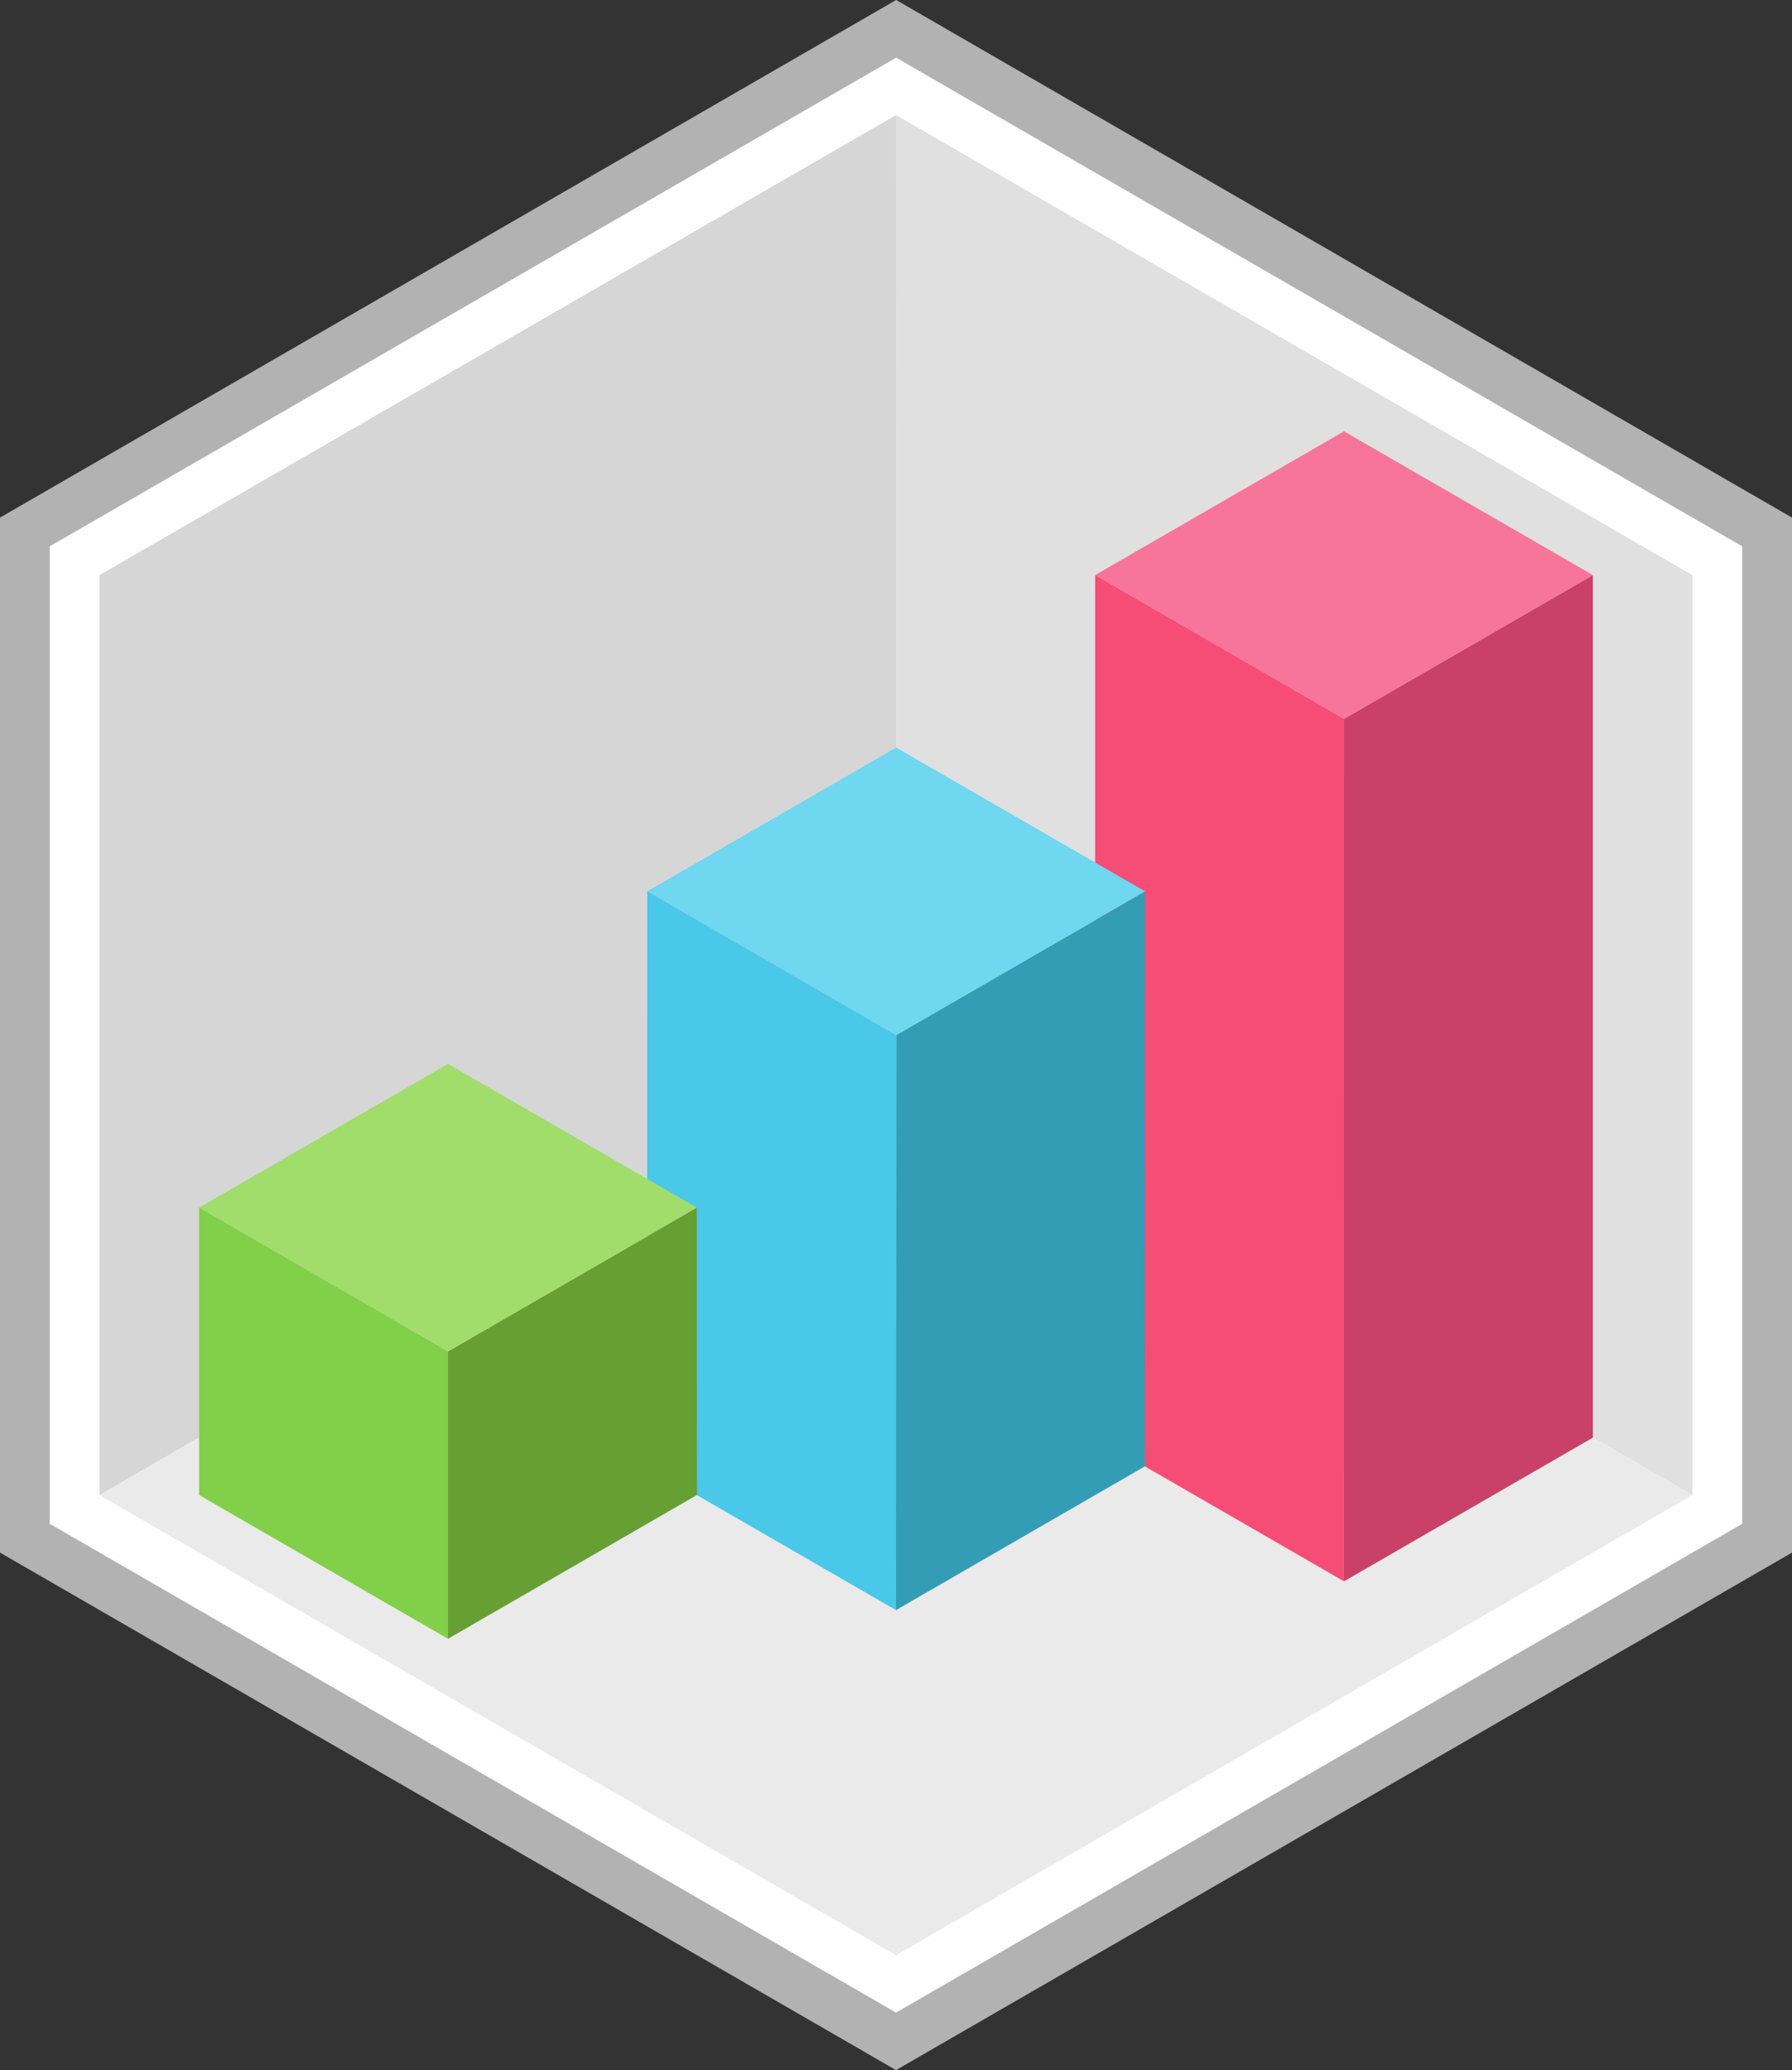 <svg xmlns="http://www.w3.org/2000/svg" viewBox="0 0 402.49 464.82"><rect x="0" y="0" width="402.49" height="464.82" fill="#333333" stroke="none"/><defs><style>.cls-1{fill:#b2b2b2;}.cls-2{fill:#fff;}.cls-3{fill:#e0e0e0;}.cls-4{fill:#d6d6d6;}.cls-5{fill:#eaeaea;}.cls-6{fill:#c94168;}.cls-7{fill:#f7749a;}.cls-8{fill:#f64d77;}.cls-9{fill:#339db5;}.cls-10{fill:#6fd7ef;}.cls-11{fill:#49c8e9;}.cls-12{fill:#66a032;}.cls-13{fill:#a0dd6b;}.cls-14{fill:#82cf49;}</style></defs><title>Asset 6</title><g id="Layer_2" data-name="Layer 2"><g id="outline"><polygon class="cls-1" points="201.28 0 0 116.22 0 348.62 201.25 464.82 402.49 348.62 402.49 116.22 201.28 0"/><polygon class="cls-2" points="391.31 342.16 201.25 451.91 11.18 342.16 11.18 122.67 201.28 12.95 391.31 122.67 391.31 342.16"/></g><g id="walls"><polygon class="cls-3" points="201.24 25.84 380.11 129.14 380.11 335.69 201.28 232.37 201.24 25.84"/><polygon class="cls-4" points="22.36 335.71 22.36 129.13 201.24 25.84 201.28 232.37 22.36 335.71"/><polygon class="cls-5" points="380.11 335.69 201.25 439 22.36 335.71 201.26 232.4 380.11 335.69"/></g><g id="graph"><polygon class="cls-6" points="301.86 355.07 301.87 161.41 357.77 129.13 357.77 322.8 301.86 355.07"/><polygon class="cls-7" points="245.97 129.13 301.87 96.85 357.77 129.13 301.87 161.41 245.97 129.13"/><polygon class="cls-8" points="245.97 322.8 245.97 129.13 301.87 161.41 301.86 355.07 245.97 322.8"/><polygon class="cls-9" points="201.24 361.53 201.28 232.42 257.19 200.14 257.15 329.25 201.24 361.53"/><polygon class="cls-10" points="145.37 200.14 201.28 167.86 257.18 200.14 201.28 232.42 145.37 200.14"/><polygon class="cls-11" points="145.34 329.25 145.38 200.14 201.28 232.42 201.24 361.53 145.34 329.25"/><polygon class="cls-12" points="100.62 367.97 100.62 303.44 156.52 271.16 156.53 335.69 100.62 367.97"/><polygon class="cls-13" points="44.72 271.16 100.62 238.89 156.52 271.16 100.62 303.44 44.72 271.16"/><polygon class="cls-14" points="44.72 335.69 44.72 271.16 100.62 303.44 100.62 367.97 44.72 335.69"/></g></g></svg>